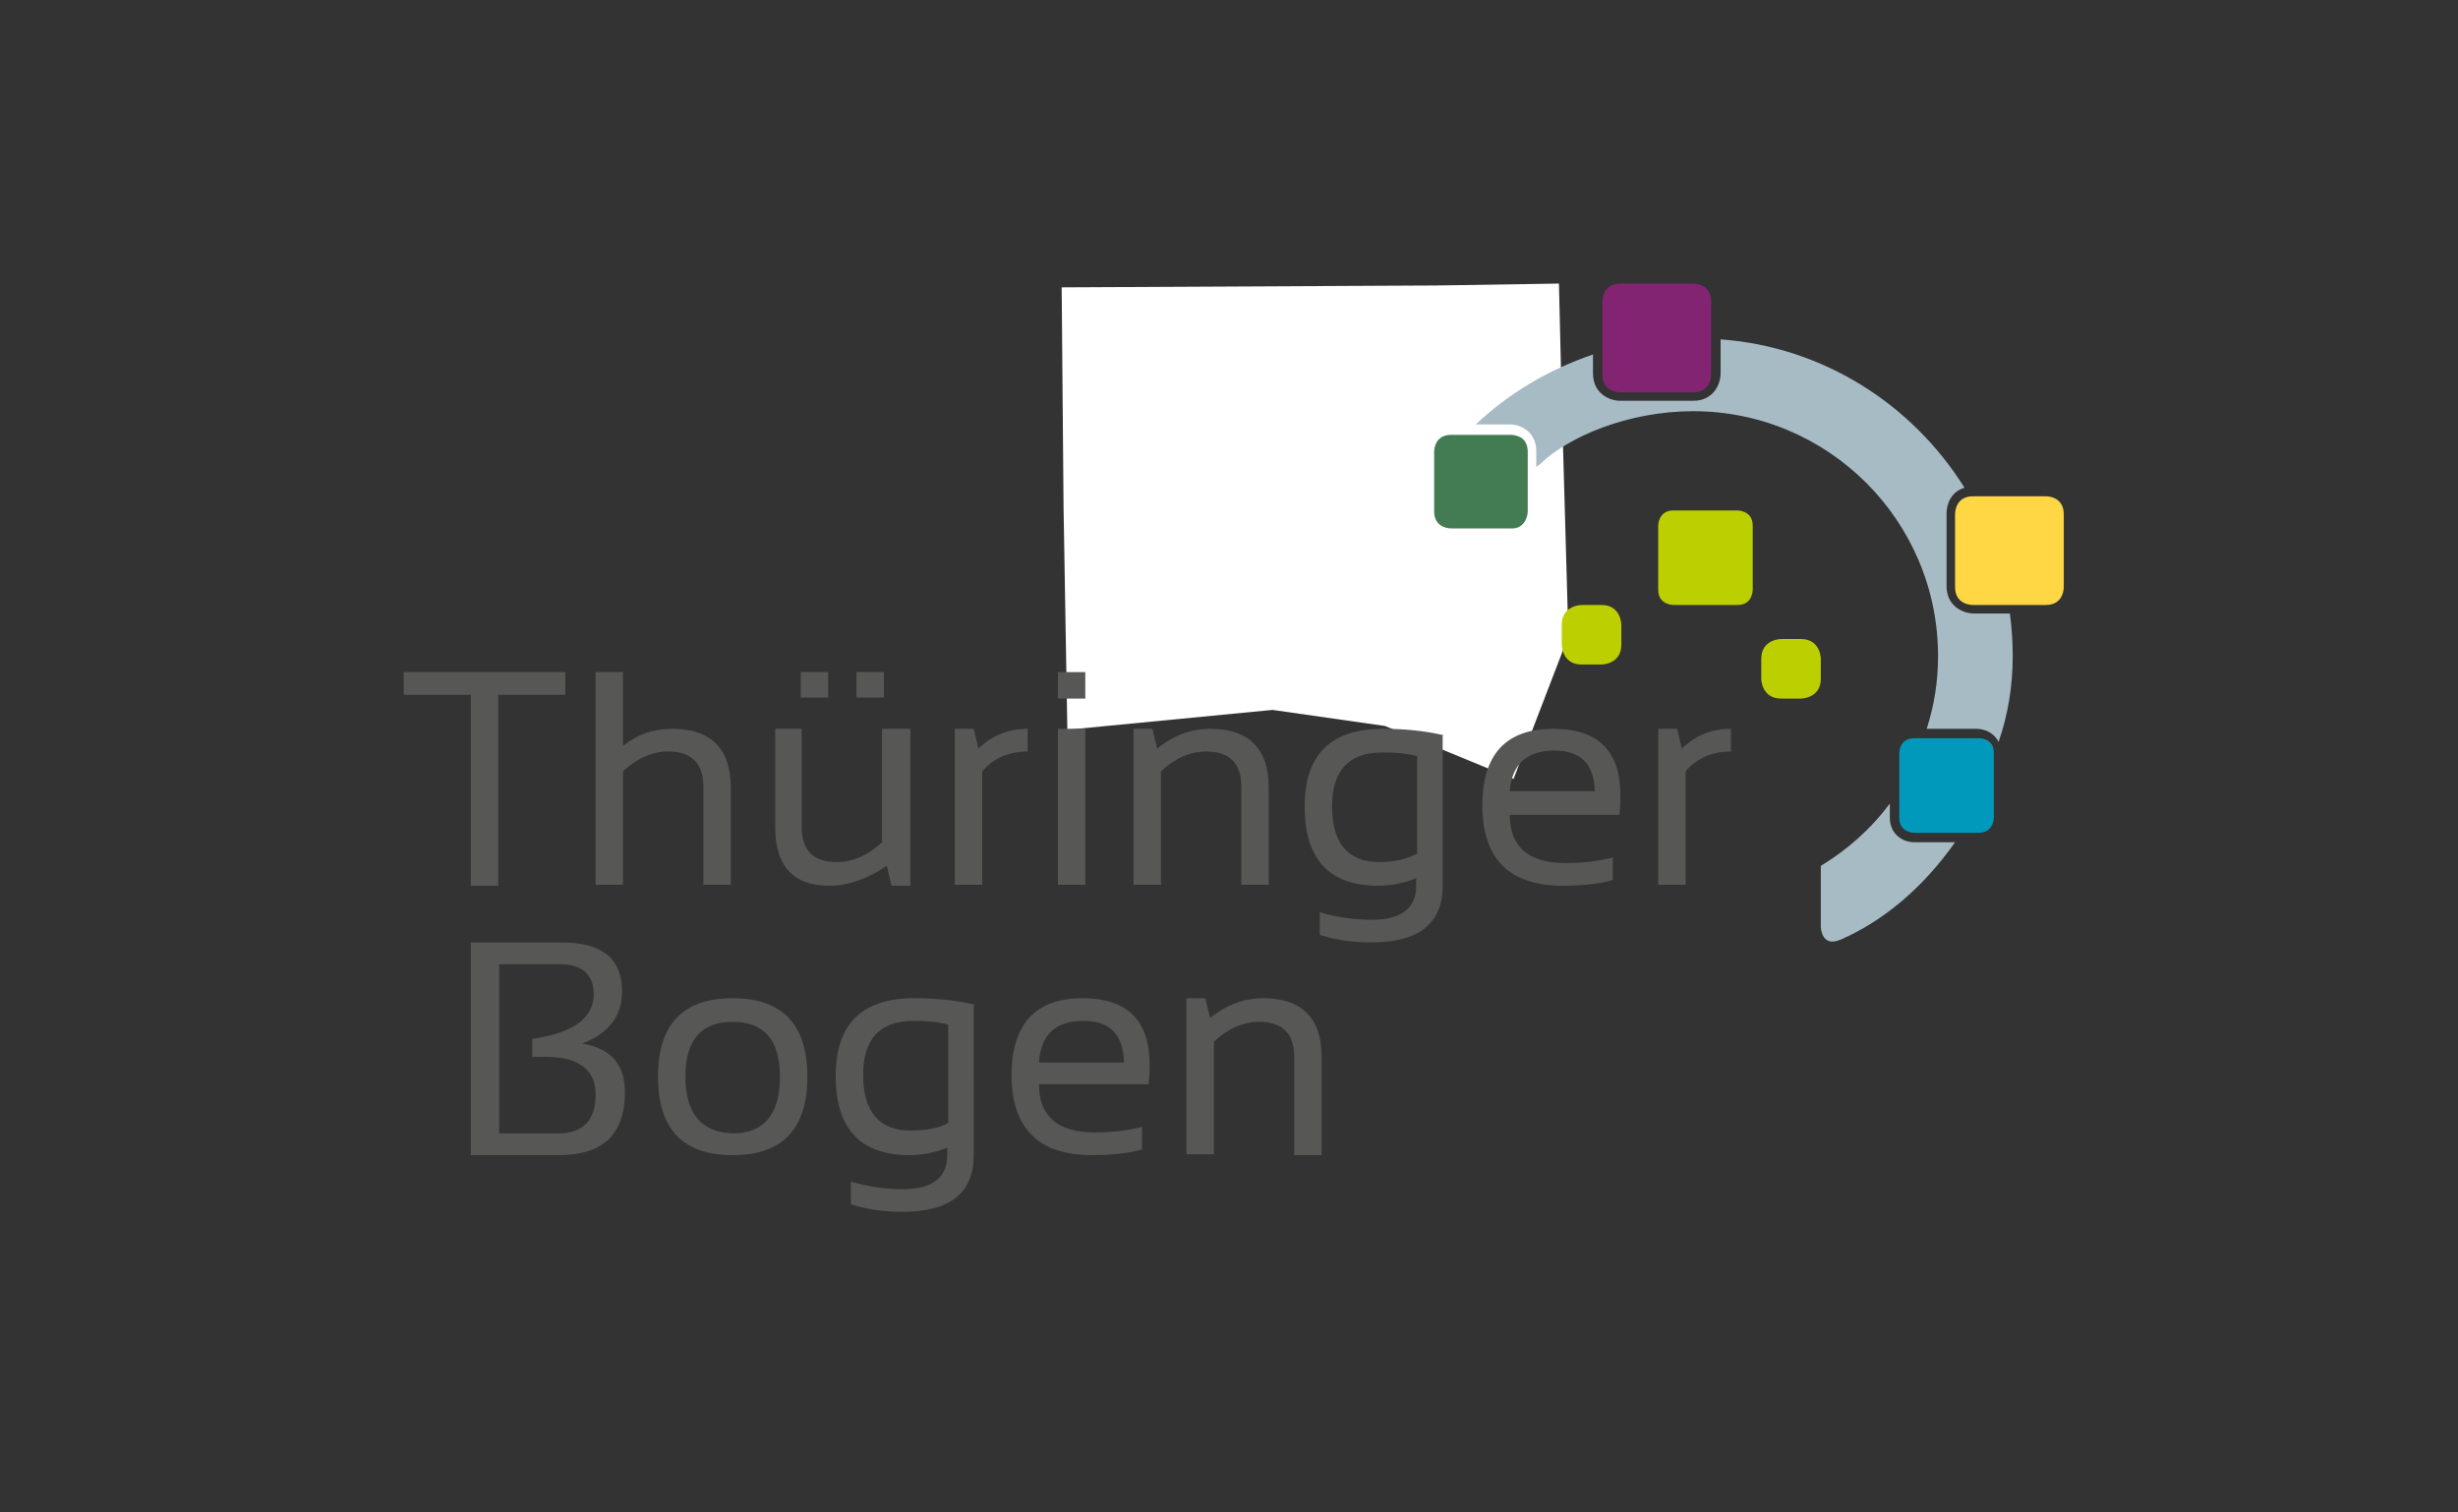 <?xml version="1.0" encoding="utf-8"?>
<!-- Generator: Adobe Illustrator 27.1.0, SVG Export Plug-In . SVG Version: 6.00 Build 0)  -->
<svg version="1.1" id="Ebene_1" xmlns="http://www.w3.org/2000/svg" xmlns:xlink="http://www.w3.org/1999/xlink" x="0px" y="0px"
	 viewBox="0 0 260 160" style="enable-background:new 0 0 260 160;" xml:space="preserve">
<rect x="0" y="0" width="260" height="160" fill="#333333" stroke="none"/>
<style type="text/css">
	.st0{fill:#FFFFFF;}
	.st1{clip-path:url(#SVGID_00000039099292716580382720000004204081318370117786_);fill:#575756;}
	.st2{clip-path:url(#SVGID_00000039099292716580382720000004204081318370117786_);fill:#A7BBC5;}
	.st3{clip-path:url(#SVGID_00000039099292716580382720000004204081318370117786_);fill:#BCCF00;}
	.st4{clip-path:url(#SVGID_00000039099292716580382720000004204081318370117786_);fill:#832472;}
	.st5{clip-path:url(#SVGID_00000039099292716580382720000004204081318370117786_);fill:#FFD744;}
	.st6{clip-path:url(#SVGID_00000039099292716580382720000004204081318370117786_);fill:#0099BC;}
	.st7{clip-path:url(#SVGID_00000039099292716580382720000004204081318370117786_);fill:#437C53;}
</style>
<polygon class="st0" points="112.3,30.4 112.5,53.7 112.9,77.2 134.6,75.1 146.5,76.8 160.1,82.4 165.9,67.3 165.2,42.6 164.9,30 
	152,30.2 "/>
<g>
	<defs>
		<rect id="SVGID_1_" x="42.7" y="30" width="175.6" height="98.2"/>
	</defs>
	<clipPath id="SVGID_00000095301474617086965180000013880360487383746720_">
		<use xlink:href="#SVGID_1_"  style="overflow:visible;"/>
	</clipPath>
	<path style="clip-path:url(#SVGID_00000095301474617086965180000013880360487383746720_);fill:#575756;" d="M42.7,71.1v2.4h7.1
		v20.2h2.9V73.5h7.1v-2.4H42.7z M65.9,93.6v-12c1.5-1.4,3.1-2.1,4.8-2.1c2.4,0,3.7,1.2,3.7,3.7v10.4h2.9V83.3c0-4.1-2.1-6.2-6.2-6.2
		c-2,0-3.7,0.6-5.2,1.8v-7.8H63v22.5H65.9z M93.3,77.1v12c-1.5,1.4-3.1,2.1-4.8,2.1c-2.4,0-3.7-1.2-3.7-3.7V77.1H82v10.4
		c0,4.1,1.9,6.2,5.7,6.2c2,0,4-0.7,6.1-2.1l0.5,2.1h2V77.1H93.3z M90.6,73.8h2.9v-2.7h-2.9V73.8z M84.7,73.8h2.9v-2.7h-2.9V73.8z
		 M103.9,93.6v-12c1.2-1.4,2.8-2.1,4.8-2.1v-2.4c-2,0-3.8,0.7-5.2,2.1l-0.5-2.1h-2v16.5H103.9z M111.9,93.6h2.9V77.1h-2.9V93.6z
		 M111.9,73.9h2.9v-2.8h-2.9V73.9z M122.8,93.6v-12c1.5-1.4,3.1-2.1,4.8-2.1c2.4,0,3.7,1.2,3.7,3.7v10.4h2.9V83.3
		c0-4.1-2.1-6.2-6.2-6.2c-2,0-3.9,0.7-5.6,2.1l-0.5-2.1h-2v16.5H122.8z M149.9,90.3c-1.1,0.6-2.5,0.9-4,0.9c-3.3,0-5-2-5-5.9
		c0-3.8,1.8-5.7,5.3-5.7c1.5,0,2.7,0.1,3.7,0.4V90.3z M152.8,77.8c-2.1-0.5-4.3-0.7-6.5-0.7c-5.5,0-8.3,2.7-8.3,8.2
		c0,5.6,2.6,8.4,7.8,8.4c1.4,0,2.8-0.3,4-0.8v0.8c0,2.4-1.6,3.6-4.7,3.6c-2,0-3.8-0.3-5.5-0.8v2.4c1.6,0.5,3.4,0.8,5.4,0.8
		c5.1,0,7.6-2,7.6-6V77.8z M156.8,85.2c0,5.6,2.8,8.5,8.5,8.5c2.1,0,3.9-0.2,5.3-0.6v-2.4c-1.5,0.4-3.1,0.6-5,0.6
		c-3.9,0-5.9-1.7-5.9-5.1h11.6c0.1-0.8,0.1-1.5,0.1-2.1c0-4.7-2.4-7-7.1-7C159.3,77.1,156.8,79.8,156.8,85.2 M164.4,79.4
		c2.8,0,4.2,1.4,4.3,4.3h-9C159.9,80.9,161.5,79.4,164.4,79.4 M178.3,93.6v-12c1.2-1.4,2.8-2.1,4.8-2.1v-2.4c-2,0-3.8,0.7-5.2,2.1
		l-0.5-2.1h-2v16.5H178.3z"/>
	<path style="clip-path:url(#SVGID_00000095301474617086965180000013880360487383746720_);fill:#575756;" d="M59.1,122.2
		c4.7,0,7-2.2,7-6.7c0-2.9-1.5-4.6-4.5-5.1c2.8-1.1,4.2-2.9,4.2-5.5c0-3.5-2.1-5.2-6.4-5.2h-9.6v22.5H59.1z M52.8,119.8V102h6.4
		c2.4,0,3.6,1.1,3.6,3.2c0,2.5-2.2,4.1-6.5,4.7v1.9h1.3c3.6,0,5.4,1.3,5.4,4c0,2.7-1.3,4.1-4,4.1H52.8z M72.5,113.9
		c0-3.9,1.7-5.8,5-5.8c3.3,0,5,1.9,5,5.8c0,4-1.7,6-5,6C74.2,119.8,72.5,117.8,72.5,113.9 M77.5,122.2c5.3,0,7.9-2.8,7.9-8.3
		c0-5.5-2.6-8.3-7.9-8.3c-5.3,0-7.9,2.8-7.9,8.3C69.6,119.4,72.2,122.2,77.5,122.2 M100.3,118.8c-1.1,0.6-2.5,0.8-4,0.8
		c-3.3,0-5-2-5-5.9c0-3.8,1.8-5.7,5.3-5.7c1.5,0,2.7,0.1,3.7,0.4V118.8z M103.2,106.3c-2.1-0.5-4.3-0.7-6.5-0.7
		c-5.5,0-8.3,2.7-8.3,8.2c0,5.6,2.6,8.4,7.8,8.4c1.4,0,2.8-0.3,4-0.8v0.8c0,2.4-1.6,3.6-4.7,3.6c-2,0-3.8-0.3-5.5-0.8v2.4
		c1.6,0.5,3.4,0.8,5.4,0.8c5.1,0,7.6-2,7.6-6V106.3z M107,113.7c0,5.6,2.8,8.5,8.5,8.5c2.1,0,3.9-0.2,5.3-0.6v-2.4
		c-1.5,0.4-3.1,0.6-5,0.6c-3.9,0-5.9-1.7-5.9-5.1h11.6c0.1-0.8,0.1-1.5,0.1-2.1c0-4.7-2.4-7-7.1-7C109.6,105.6,107,108.3,107,113.7
		 M114.6,108c2.8,0,4.2,1.4,4.3,4.4h-9C110.1,109.4,111.7,108,114.6,108 M128.4,122.2v-12c1.5-1.4,3.1-2.1,4.8-2.1
		c2.4,0,3.7,1.2,3.7,3.7v10.4h2.9v-10.4c0-4.1-2.1-6.2-6.2-6.2c-2,0-3.9,0.7-5.6,2.1l-0.5-2.1h-2v16.5H128.4z"/>
	<path style="clip-path:url(#SVGID_00000095301474617086965180000013880360487383746720_);fill:#A7BBC5;" d="M212.9,69.4
		c0-1.5-0.1-3-0.3-4.5h-3.8c-1.2,0-2.9-0.8-2.9-2.9v-7.7c0-1,0.5-2.3,1.9-2.7c-5.5-8.8-14.9-14.9-25.8-15.7v3.6
		c0,1.2-0.8,2.9-2.9,2.9h-7.7c-1.2,0-2.9-0.8-2.9-2.9v-2c-4.7,1.6-8.9,4.1-12.4,7.4h3.6c1.4,0,2.8,1,2.8,2.8v1.7
		c0.1-0.1,0.3-0.2,0.4-0.3c3-2.9,9.3-5.6,16.2-5.6c14.3,0,25.9,11.6,25.9,25.9c0,2.7-0.4,5.2-1.2,7.7h5.3c0.9,0,1.9,0.5,2.3,1.4
		C212.4,75.6,212.9,72.6,212.9,69.4 M181,39.7c0-0.1,0-0.2,0-0.2v-3.7v3.7C181,39.6,181,39.6,181,39.7 M179.1,41.4
		c0.1,0,0.2,0,0.3,0C179.3,41.4,179.2,41.4,179.1,41.4 M160.6,46.1c0.5,0.2,1,0.7,1,1.6v2.3v-2.3C161.6,46.9,161.1,46.4,160.6,46.1
		 M192.6,91.6V98c0,0,0,2.3,2.1,1.4c4.6-2,8.8-5.6,12.1-10.3h-4.3c-1.3,0-2.6-0.9-2.6-2.6V85C197.9,87.7,195.4,89.9,192.6,91.6
		 M209.3,78.1L209.3,78.1c0.1,0,0.3,0,0.5,0.1C209.6,78.1,209.4,78.1,209.3,78.1 M209.8,78.2c0.5,0.2,1.1,0.6,1.1,1.5
		C210.9,78.7,210.3,78.3,209.8,78.2"/>
	<path style="clip-path:url(#SVGID_00000095301474617086965180000013880360487383746720_);fill:#BCCF00;" d="M177,64
		c0,0-1.6,0-1.6-1.6v-6.8c0,0,0-1.6,1.6-1.6h6.8c0,0,1.6,0,1.6,1.6v6.8c0,0,0,1.6-1.6,1.6H177z"/>
	<path style="clip-path:url(#SVGID_00000095301474617086965180000013880360487383746720_);fill:#BCCF00;" d="M188.4,67.6
		c0,0-2.1,0-2.1,2.1v2.1c0,0,0,2.1,2.1,2.1h2.1c0,0,2.1,0,2.1-2.1v-2.1c0,0,0-2.1-2.1-2.1H188.4z"/>
	<path style="clip-path:url(#SVGID_00000095301474617086965180000013880360487383746720_);fill:#BCCF00;" d="M167.3,64
		c0,0-2.1,0-2.1,2.1v2.1c0,0,0,2.1,2.1,2.1h2.1c0,0,2.1,0,2.1-2.1v-2.1c0,0,0-2.1-2.1-2.1H167.3z"/>
	<path style="clip-path:url(#SVGID_00000095301474617086965180000013880360487383746720_);fill:#832472;" d="M181,31.9
		c0-1.9-1.8-1.9-1.9-1.9h-7.7c-1.9,0-1.9,1.8-1.9,1.9v7.7c0,1.9,1.8,1.9,1.9,1.9h7.7c1.9,0,1.9-1.8,1.9-1.9V31.9z"/>
	<path style="clip-path:url(#SVGID_00000095301474617086965180000013880360487383746720_);fill:#FFD744;" d="M218.3,54.4
		c0-1.9-1.8-1.9-1.9-1.9h-7.7c-1.9,0-1.9,1.8-1.9,1.9v7.7c0,1.9,1.8,1.9,1.9,1.9h7.7c1.9,0,1.9-1.8,1.9-1.9V54.4z"/>
	<path style="clip-path:url(#SVGID_00000095301474617086965180000013880360487383746720_);fill:#0099BC;" d="M210.9,86.5v-6.8
		c0-1.3-1-1.6-1.6-1.6h-6.8c-1.3,0-1.6,1-1.6,1.6v6.8c0,1.3,1,1.6,1.6,1.6h6.8C210.6,88.1,210.9,87,210.9,86.5"/>
	<path style="clip-path:url(#SVGID_00000095301474617086965180000013880360487383746720_);fill:#437C53;" d="M161.6,54.1v-6.3
		c0-1.5-1.2-1.8-1.8-1.8h-6.3c-1.5,0-1.8,1.2-1.8,1.8v6.3c0,1.5,1.2,1.8,1.8,1.8h6.3C161.2,56,161.6,54.7,161.6,54.1"/>
</g>
</svg>
